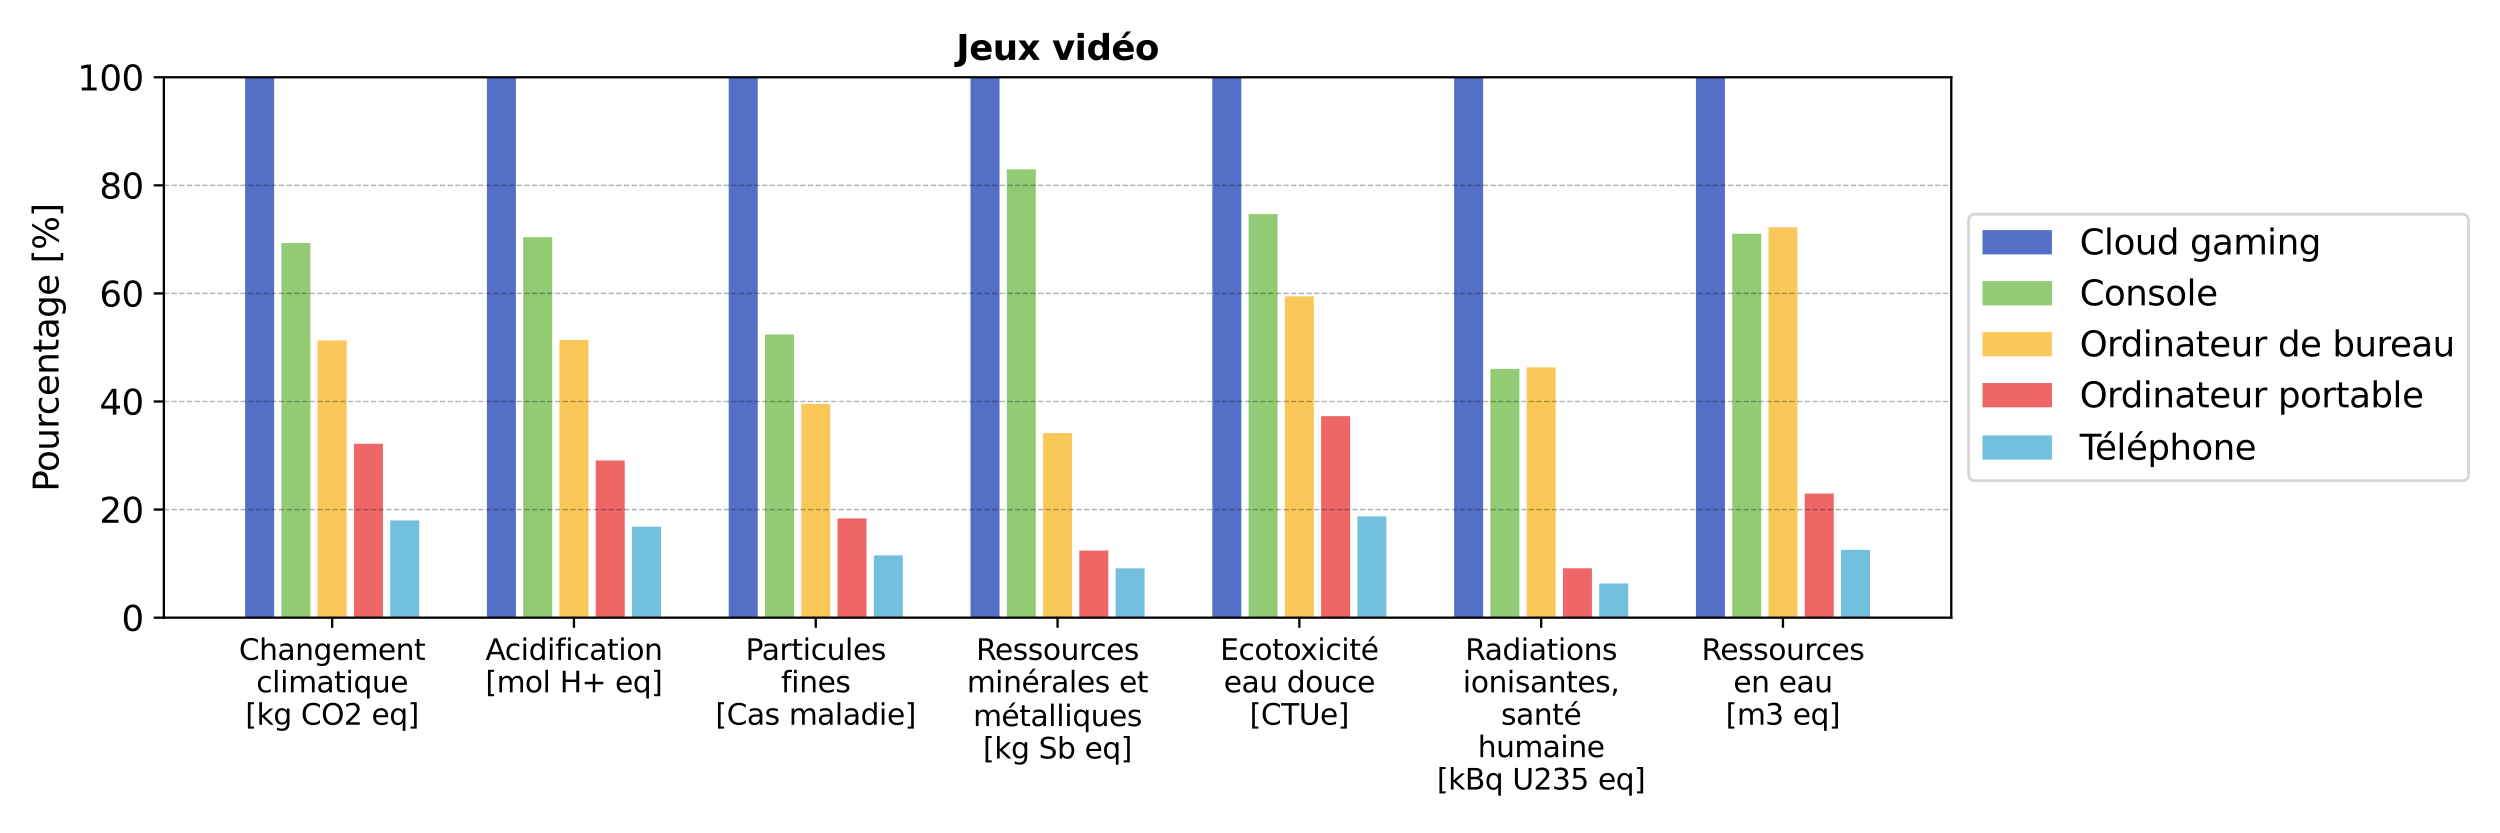 <?xml version="1.0" encoding="UTF-8" standalone="no"?> <svg xmlns:xlink="http://www.w3.org/1999/xlink" xmlns="http://www.w3.org/2000/svg" width="864pt" height="288pt" viewBox="0 0 864 288" version="1.1"><defs><style type="text/css">*{stroke-linejoin: round; stroke-linecap: butt}</style></defs><g id="figure_1"><g id="patch_1"><path d="M 0 288 L 864 288 L 864 0 L 0 0 z " style="fill: #ffffff"></path></g><g id="axes_1"><g id="patch_2"><path d="M 56.63 213.464 L 674.355 213.464 L 674.355 26.7 L 56.63 26.7 z " style="fill: #ffffff"></path></g><g id="patch_3"><path d="M 84.708 213.464 L 94.736 213.464 L 94.736 26.7 L 84.708 26.7 z " clip-path="url(#p3f37325a25)" style="fill: #5470c6"></path></g><g id="patch_4"><path d="M 168.275 213.464 L 178.303 213.464 L 178.303 26.7 L 168.275 26.7 z " clip-path="url(#p3f37325a25)" style="fill: #5470c6"></path></g><g id="patch_5"><path d="M 251.842 213.464 L 261.87 213.464 L 261.87 26.7 L 251.842 26.7 z " clip-path="url(#p3f37325a25)" style="fill: #5470c6"></path></g><g id="patch_6"><path d="M 335.408 213.464 L 345.436 213.464 L 345.436 26.7 L 335.408 26.7 z " clip-path="url(#p3f37325a25)" style="fill: #5470c6"></path></g><g id="patch_7"><path d="M 418.975 213.464 L 429.003 213.464 L 429.003 26.7 L 418.975 26.7 z " clip-path="url(#p3f37325a25)" style="fill: #5470c6"></path></g><g id="patch_8"><path d="M 502.542 213.464 L 512.57 213.464 L 512.57 26.7 L 502.542 26.7 z " clip-path="url(#p3f37325a25)" style="fill: #5470c6"></path></g><g id="patch_9"><path d="M 586.109 213.464 L 596.137 213.464 L 596.137 26.7 L 586.109 26.7 z " clip-path="url(#p3f37325a25)" style="fill: #5470c6"></path></g><g id="patch_10"><path d="M 97.243 213.464 L 107.271 213.464 L 107.271 83.994 L 97.243 83.994 z " clip-path="url(#p3f37325a25)" style="fill: #91cc75"></path></g><g id="patch_11"><path d="M 180.81 213.464 L 190.838 213.464 L 190.838 81.963 L 180.81 81.963 z " clip-path="url(#p3f37325a25)" style="fill: #91cc75"></path></g><g id="patch_12"><path d="M 264.377 213.464 L 274.405 213.464 L 274.405 115.589 L 264.377 115.589 z " clip-path="url(#p3f37325a25)" style="fill: #91cc75"></path></g><g id="patch_13"><path d="M 347.943 213.464 L 357.971 213.464 L 357.971 58.513 L 347.943 58.513 z " clip-path="url(#p3f37325a25)" style="fill: #91cc75"></path></g><g id="patch_14"><path d="M 431.51 213.464 L 441.538 213.464 L 441.538 73.983 L 431.51 73.983 z " clip-path="url(#p3f37325a25)" style="fill: #91cc75"></path></g><g id="patch_15"><path d="M 515.077 213.464 L 525.105 213.464 L 525.105 127.485 L 515.077 127.485 z " clip-path="url(#p3f37325a25)" style="fill: #91cc75"></path></g><g id="patch_16"><path d="M 598.644 213.464 L 608.672 213.464 L 608.672 80.783 L 598.644 80.783 z " clip-path="url(#p3f37325a25)" style="fill: #91cc75"></path></g><g id="patch_17"><path d="M 109.778 213.464 L 119.806 213.464 L 119.806 117.645 L 109.778 117.645 z " clip-path="url(#p3f37325a25)" style="fill: #fac858"></path></g><g id="patch_18"><path d="M 193.345 213.464 L 203.373 213.464 L 203.373 117.497 L 193.345 117.497 z " clip-path="url(#p3f37325a25)" style="fill: #fac858"></path></g><g id="patch_19"><path d="M 276.912 213.464 L 286.94 213.464 L 286.94 139.594 L 276.912 139.594 z " clip-path="url(#p3f37325a25)" style="fill: #fac858"></path></g><g id="patch_20"><path d="M 360.478 213.464 L 370.507 213.464 L 370.507 149.695 L 360.478 149.695 z " clip-path="url(#p3f37325a25)" style="fill: #fac858"></path></g><g id="patch_21"><path d="M 444.045 213.464 L 454.073 213.464 L 454.073 102.403 L 444.045 102.403 z " clip-path="url(#p3f37325a25)" style="fill: #fac858"></path></g><g id="patch_22"><path d="M 527.612 213.464 L 537.64 213.464 L 537.64 126.941 L 527.612 126.941 z " clip-path="url(#p3f37325a25)" style="fill: #fac858"></path></g><g id="patch_23"><path d="M 611.179 213.464 L 621.207 213.464 L 621.207 78.553 L 611.179 78.553 z " clip-path="url(#p3f37325a25)" style="fill: #fac858"></path></g><g id="patch_24"><path d="M 122.313 213.464 L 132.341 213.464 L 132.341 153.376 L 122.313 153.376 z " clip-path="url(#p3f37325a25)" style="fill: #ee6666"></path></g><g id="patch_25"><path d="M 205.88 213.464 L 215.908 213.464 L 215.908 159.138 L 205.88 159.138 z " clip-path="url(#p3f37325a25)" style="fill: #ee6666"></path></g><g id="patch_26"><path d="M 289.447 213.464 L 299.475 213.464 L 299.475 179.162 L 289.447 179.162 z " clip-path="url(#p3f37325a25)" style="fill: #ee6666"></path></g><g id="patch_27"><path d="M 373.014 213.464 L 383.042 213.464 L 383.042 190.268 L 373.014 190.268 z " clip-path="url(#p3f37325a25)" style="fill: #ee6666"></path></g><g id="patch_28"><path d="M 456.58 213.464 L 466.608 213.464 L 466.608 143.819 L 456.58 143.819 z " clip-path="url(#p3f37325a25)" style="fill: #ee6666"></path></g><g id="patch_29"><path d="M 540.147 213.464 L 550.175 213.464 L 550.175 196.384 L 540.147 196.384 z " clip-path="url(#p3f37325a25)" style="fill: #ee6666"></path></g><g id="patch_30"><path d="M 623.714 213.464 L 633.742 213.464 L 633.742 170.557 L 623.714 170.557 z " clip-path="url(#p3f37325a25)" style="fill: #ee6666"></path></g><g id="patch_31"><path d="M 134.848 213.464 L 144.876 213.464 L 144.876 179.861 L 134.848 179.861 z " clip-path="url(#p3f37325a25)" style="fill: #73c0de"></path></g><g id="patch_32"><path d="M 218.415 213.464 L 228.443 213.464 L 228.443 182.013 L 218.415 182.013 z " clip-path="url(#p3f37325a25)" style="fill: #73c0de"></path></g><g id="patch_33"><path d="M 301.982 213.464 L 312.01 213.464 L 312.01 191.95 L 301.982 191.95 z " clip-path="url(#p3f37325a25)" style="fill: #73c0de"></path></g><g id="patch_34"><path d="M 385.549 213.464 L 395.577 213.464 L 395.577 196.42 L 385.549 196.42 z " clip-path="url(#p3f37325a25)" style="fill: #73c0de"></path></g><g id="patch_35"><path d="M 469.115 213.464 L 479.143 213.464 L 479.143 178.449 L 469.115 178.449 z " clip-path="url(#p3f37325a25)" style="fill: #73c0de"></path></g><g id="patch_36"><path d="M 552.682 213.464 L 562.71 213.464 L 562.71 201.647 L 552.682 201.647 z " clip-path="url(#p3f37325a25)" style="fill: #73c0de"></path></g><g id="patch_37"><path d="M 636.249 213.464 L 646.277 213.464 L 646.277 190.032 L 636.249 190.032 z " clip-path="url(#p3f37325a25)" style="fill: #73c0de"></path></g><g id="matplotlib.axis_1"><g id="xtick_1"><g id="line2d_1"><defs><path id="m90b8896fee" d="M 0 0 L 0 3.5 " style="stroke: #000000; stroke-width: 0.8"></path></defs><g><use xlink:href="#m90b8896fee" x="114.792" y="213.464" style="stroke: #000000; stroke-width: 0.8"></use></g></g><g id="text_1"><g transform="translate(82.573 228.062) scale(0.1 -0.1)"><defs><path id="DejaVuSans-43" d="M 4122 4306 L 4122 3641 Q 3803 3938 3442 4084 Q 3081 4231 2675 4231 Q 1875 4231 1450 3742 Q 1025 3253 1025 2328 Q 1025 1406 1450 917 Q 1875 428 2675 428 Q 3081 428 3442 575 Q 3803 722 4122 1019 L 4122 359 Q 3791 134 3420 21 Q 3050 -91 2638 -91 Q 1578 -91 968 557 Q 359 1206 359 2328 Q 359 3453 968 4101 Q 1578 4750 2638 4750 Q 3056 4750 3426 4639 Q 3797 4528 4122 4306 z " transform="scale(0.016)"></path><path id="DejaVuSans-68" d="M 3513 2113 L 3513 0 L 2938 0 L 2938 2094 Q 2938 2591 2744 2837 Q 2550 3084 2163 3084 Q 1697 3084 1428 2787 Q 1159 2491 1159 1978 L 1159 0 L 581 0 L 581 4863 L 1159 4863 L 1159 2956 Q 1366 3272 1645 3428 Q 1925 3584 2291 3584 Q 2894 3584 3203 3211 Q 3513 2838 3513 2113 z " transform="scale(0.016)"></path><path id="DejaVuSans-61" d="M 2194 1759 Q 1497 1759 1228 1600 Q 959 1441 959 1056 Q 959 750 1161 570 Q 1363 391 1709 391 Q 2188 391 2477 730 Q 2766 1069 2766 1631 L 2766 1759 L 2194 1759 z M 3341 1997 L 3341 0 L 2766 0 L 2766 531 Q 2569 213 2275 61 Q 1981 -91 1556 -91 Q 1019 -91 701 211 Q 384 513 384 1019 Q 384 1609 779 1909 Q 1175 2209 1959 2209 L 2766 2209 L 2766 2266 Q 2766 2663 2505 2880 Q 2244 3097 1772 3097 Q 1472 3097 1187 3025 Q 903 2953 641 2809 L 641 3341 Q 956 3463 1253 3523 Q 1550 3584 1831 3584 Q 2591 3584 2966 3190 Q 3341 2797 3341 1997 z " transform="scale(0.016)"></path><path id="DejaVuSans-6e" d="M 3513 2113 L 3513 0 L 2938 0 L 2938 2094 Q 2938 2591 2744 2837 Q 2550 3084 2163 3084 Q 1697 3084 1428 2787 Q 1159 2491 1159 1978 L 1159 0 L 581 0 L 581 3500 L 1159 3500 L 1159 2956 Q 1366 3272 1645 3428 Q 1925 3584 2291 3584 Q 2894 3584 3203 3211 Q 3513 2838 3513 2113 z " transform="scale(0.016)"></path><path id="DejaVuSans-67" d="M 2906 1791 Q 2906 2416 2648 2759 Q 2391 3103 1925 3103 Q 1463 3103 1205 2759 Q 947 2416 947 1791 Q 947 1169 1205 825 Q 1463 481 1925 481 Q 2391 481 2648 825 Q 2906 1169 2906 1791 z M 3481 434 Q 3481 -459 3084 -895 Q 2688 -1331 1869 -1331 Q 1566 -1331 1297 -1286 Q 1028 -1241 775 -1147 L 775 -588 Q 1028 -725 1275 -790 Q 1522 -856 1778 -856 Q 2344 -856 2625 -561 Q 2906 -266 2906 331 L 2906 616 Q 2728 306 2450 153 Q 2172 0 1784 0 Q 1141 0 747 490 Q 353 981 353 1791 Q 353 2603 747 3093 Q 1141 3584 1784 3584 Q 2172 3584 2450 3431 Q 2728 3278 2906 2969 L 2906 3500 L 3481 3500 L 3481 434 z " transform="scale(0.016)"></path><path id="DejaVuSans-65" d="M 3597 1894 L 3597 1613 L 953 1613 Q 991 1019 1311 708 Q 1631 397 2203 397 Q 2534 397 2845 478 Q 3156 559 3463 722 L 3463 178 Q 3153 47 2828 -22 Q 2503 -91 2169 -91 Q 1331 -91 842 396 Q 353 884 353 1716 Q 353 2575 817 3079 Q 1281 3584 2069 3584 Q 2775 3584 3186 3129 Q 3597 2675 3597 1894 z M 3022 2063 Q 3016 2534 2758 2815 Q 2500 3097 2075 3097 Q 1594 3097 1305 2825 Q 1016 2553 972 2059 L 3022 2063 z " transform="scale(0.016)"></path><path id="DejaVuSans-6d" d="M 3328 2828 Q 3544 3216 3844 3400 Q 4144 3584 4550 3584 Q 5097 3584 5394 3201 Q 5691 2819 5691 2113 L 5691 0 L 5113 0 L 5113 2094 Q 5113 2597 4934 2840 Q 4756 3084 4391 3084 Q 3944 3084 3684 2787 Q 3425 2491 3425 1978 L 3425 0 L 2847 0 L 2847 2094 Q 2847 2600 2669 2842 Q 2491 3084 2119 3084 Q 1678 3084 1418 2786 Q 1159 2488 1159 1978 L 1159 0 L 581 0 L 581 3500 L 1159 3500 L 1159 2956 Q 1356 3278 1631 3431 Q 1906 3584 2284 3584 Q 2666 3584 2933 3390 Q 3200 3197 3328 2828 z " transform="scale(0.016)"></path><path id="DejaVuSans-74" d="M 1172 4494 L 1172 3500 L 2356 3500 L 2356 3053 L 1172 3053 L 1172 1153 Q 1172 725 1289 603 Q 1406 481 1766 481 L 2356 481 L 2356 0 L 1766 0 Q 1100 0 847 248 Q 594 497 594 1153 L 594 3053 L 172 3053 L 172 3500 L 594 3500 L 594 4494 L 1172 4494 z " transform="scale(0.016)"></path></defs><use xlink:href="#DejaVuSans-43"></use><use xlink:href="#DejaVuSans-68" transform="translate(69.824 0)"></use><use xlink:href="#DejaVuSans-61" transform="translate(133.203 0)"></use><use xlink:href="#DejaVuSans-6e" transform="translate(194.482 0)"></use><use xlink:href="#DejaVuSans-67" transform="translate(257.861 0)"></use><use xlink:href="#DejaVuSans-65" transform="translate(321.338 0)"></use><use xlink:href="#DejaVuSans-6d" transform="translate(382.861 0)"></use><use xlink:href="#DejaVuSans-65" transform="translate(480.273 0)"></use><use xlink:href="#DejaVuSans-6e" transform="translate(541.797 0)"></use><use xlink:href="#DejaVuSans-74" transform="translate(605.176 0)"></use></g><g transform="translate(88.562 239.26) scale(0.1 -0.1)"><defs><path id="DejaVuSans-63" d="M 3122 3366 L 3122 2828 Q 2878 2963 2633 3030 Q 2388 3097 2138 3097 Q 1578 3097 1268 2742 Q 959 2388 959 1747 Q 959 1106 1268 751 Q 1578 397 2138 397 Q 2388 397 2633 464 Q 2878 531 3122 666 L 3122 134 Q 2881 22 2623 -34 Q 2366 -91 2075 -91 Q 1284 -91 818 406 Q 353 903 353 1747 Q 353 2603 823 3093 Q 1294 3584 2113 3584 Q 2378 3584 2631 3529 Q 2884 3475 3122 3366 z " transform="scale(0.016)"></path><path id="DejaVuSans-6c" d="M 603 4863 L 1178 4863 L 1178 0 L 603 0 L 603 4863 z " transform="scale(0.016)"></path><path id="DejaVuSans-69" d="M 603 3500 L 1178 3500 L 1178 0 L 603 0 L 603 3500 z M 603 4863 L 1178 4863 L 1178 4134 L 603 4134 L 603 4863 z " transform="scale(0.016)"></path><path id="DejaVuSans-71" d="M 947 1747 Q 947 1113 1208 752 Q 1469 391 1925 391 Q 2381 391 2643 752 Q 2906 1113 2906 1747 Q 2906 2381 2643 2742 Q 2381 3103 1925 3103 Q 1469 3103 1208 2742 Q 947 2381 947 1747 z M 2906 525 Q 2725 213 2448 61 Q 2172 -91 1784 -91 Q 1150 -91 751 415 Q 353 922 353 1747 Q 353 2572 751 3078 Q 1150 3584 1784 3584 Q 2172 3584 2448 3432 Q 2725 3281 2906 2969 L 2906 3500 L 3481 3500 L 3481 -1331 L 2906 -1331 L 2906 525 z " transform="scale(0.016)"></path><path id="DejaVuSans-75" d="M 544 1381 L 544 3500 L 1119 3500 L 1119 1403 Q 1119 906 1312 657 Q 1506 409 1894 409 Q 2359 409 2629 706 Q 2900 1003 2900 1516 L 2900 3500 L 3475 3500 L 3475 0 L 2900 0 L 2900 538 Q 2691 219 2414 64 Q 2138 -91 1772 -91 Q 1169 -91 856 284 Q 544 659 544 1381 z M 1991 3584 L 1991 3584 z " transform="scale(0.016)"></path></defs><use xlink:href="#DejaVuSans-63"></use><use xlink:href="#DejaVuSans-6c" transform="translate(54.98 0)"></use><use xlink:href="#DejaVuSans-69" transform="translate(82.764 0)"></use><use xlink:href="#DejaVuSans-6d" transform="translate(110.547 0)"></use><use xlink:href="#DejaVuSans-61" transform="translate(207.959 0)"></use><use xlink:href="#DejaVuSans-74" transform="translate(269.238 0)"></use><use xlink:href="#DejaVuSans-69" transform="translate(308.447 0)"></use><use xlink:href="#DejaVuSans-71" transform="translate(336.23 0)"></use><use xlink:href="#DejaVuSans-75" transform="translate(399.707 0)"></use><use xlink:href="#DejaVuSans-65" transform="translate(463.086 0)"></use></g><g transform="translate(84.784 250.458) scale(0.1 -0.1)"><defs><path id="DejaVuSans-5b" d="M 550 4863 L 1875 4863 L 1875 4416 L 1125 4416 L 1125 -397 L 1875 -397 L 1875 -844 L 550 -844 L 550 4863 z " transform="scale(0.016)"></path><path id="DejaVuSans-6b" d="M 581 4863 L 1159 4863 L 1159 1991 L 2875 3500 L 3609 3500 L 1753 1863 L 3688 0 L 2938 0 L 1159 1709 L 1159 0 L 581 0 L 581 4863 z " transform="scale(0.016)"></path><path id="DejaVuSans-20" transform="scale(0.016)"></path><path id="DejaVuSans-4f" d="M 2522 4238 Q 1834 4238 1429 3725 Q 1025 3213 1025 2328 Q 1025 1447 1429 934 Q 1834 422 2522 422 Q 3209 422 3611 934 Q 4013 1447 4013 2328 Q 4013 3213 3611 3725 Q 3209 4238 2522 4238 z M 2522 4750 Q 3503 4750 4090 4092 Q 4678 3434 4678 2328 Q 4678 1225 4090 567 Q 3503 -91 2522 -91 Q 1538 -91 948 565 Q 359 1222 359 2328 Q 359 3434 948 4092 Q 1538 4750 2522 4750 z " transform="scale(0.016)"></path><path id="DejaVuSans-32" d="M 1228 531 L 3431 531 L 3431 0 L 469 0 L 469 531 Q 828 903 1448 1529 Q 2069 2156 2228 2338 Q 2531 2678 2651 2914 Q 2772 3150 2772 3378 Q 2772 3750 2511 3984 Q 2250 4219 1831 4219 Q 1534 4219 1204 4116 Q 875 4013 500 3803 L 500 4441 Q 881 4594 1212 4672 Q 1544 4750 1819 4750 Q 2544 4750 2975 4387 Q 3406 4025 3406 3419 Q 3406 3131 3298 2873 Q 3191 2616 2906 2266 Q 2828 2175 2409 1742 Q 1991 1309 1228 531 z " transform="scale(0.016)"></path><path id="DejaVuSans-5d" d="M 1947 4863 L 1947 -844 L 622 -844 L 622 -397 L 1369 -397 L 1369 4416 L 622 4416 L 622 4863 L 1947 4863 z " transform="scale(0.016)"></path></defs><use xlink:href="#DejaVuSans-5b"></use><use xlink:href="#DejaVuSans-6b" transform="translate(39.014 0)"></use><use xlink:href="#DejaVuSans-67" transform="translate(96.924 0)"></use><use xlink:href="#DejaVuSans-20" transform="translate(160.4 0)"></use><use xlink:href="#DejaVuSans-43" transform="translate(192.188 0)"></use><use xlink:href="#DejaVuSans-4f" transform="translate(262.012 0)"></use><use xlink:href="#DejaVuSans-32" transform="translate(340.723 0)"></use><use xlink:href="#DejaVuSans-20" transform="translate(404.346 0)"></use><use xlink:href="#DejaVuSans-65" transform="translate(436.133 0)"></use><use xlink:href="#DejaVuSans-71" transform="translate(497.656 0)"></use><use xlink:href="#DejaVuSans-5d" transform="translate(561.133 0)"></use></g></g></g><g id="xtick_2"><g id="line2d_2"><g><use xlink:href="#m90b8896fee" x="198.359" y="213.464" style="stroke: #000000; stroke-width: 0.8"></use></g></g><g id="text_2"><g transform="translate(167.785 228.062) scale(0.1 -0.1)"><defs><path id="DejaVuSans-41" d="M 2188 4044 L 1331 1722 L 3047 1722 L 2188 4044 z M 1831 4666 L 2547 4666 L 4325 0 L 3669 0 L 3244 1197 L 1141 1197 L 716 0 L 50 0 L 1831 4666 z " transform="scale(0.016)"></path><path id="DejaVuSans-64" d="M 2906 2969 L 2906 4863 L 3481 4863 L 3481 0 L 2906 0 L 2906 525 Q 2725 213 2448 61 Q 2172 -91 1784 -91 Q 1150 -91 751 415 Q 353 922 353 1747 Q 353 2572 751 3078 Q 1150 3584 1784 3584 Q 2172 3584 2448 3432 Q 2725 3281 2906 2969 z M 947 1747 Q 947 1113 1208 752 Q 1469 391 1925 391 Q 2381 391 2643 752 Q 2906 1113 2906 1747 Q 2906 2381 2643 2742 Q 2381 3103 1925 3103 Q 1469 3103 1208 2742 Q 947 2381 947 1747 z " transform="scale(0.016)"></path><path id="DejaVuSans-66" d="M 2375 4863 L 2375 4384 L 1825 4384 Q 1516 4384 1395 4259 Q 1275 4134 1275 3809 L 1275 3500 L 2222 3500 L 2222 3053 L 1275 3053 L 1275 0 L 697 0 L 697 3053 L 147 3053 L 147 3500 L 697 3500 L 697 3744 Q 697 4328 969 4595 Q 1241 4863 1831 4863 L 2375 4863 z " transform="scale(0.016)"></path><path id="DejaVuSans-6f" d="M 1959 3097 Q 1497 3097 1228 2736 Q 959 2375 959 1747 Q 959 1119 1226 758 Q 1494 397 1959 397 Q 2419 397 2687 759 Q 2956 1122 2956 1747 Q 2956 2369 2687 2733 Q 2419 3097 1959 3097 z M 1959 3584 Q 2709 3584 3137 3096 Q 3566 2609 3566 1747 Q 3566 888 3137 398 Q 2709 -91 1959 -91 Q 1206 -91 779 398 Q 353 888 353 1747 Q 353 2609 779 3096 Q 1206 3584 1959 3584 z " transform="scale(0.016)"></path></defs><use xlink:href="#DejaVuSans-41"></use><use xlink:href="#DejaVuSans-63" transform="translate(66.658 0)"></use><use xlink:href="#DejaVuSans-69" transform="translate(121.639 0)"></use><use xlink:href="#DejaVuSans-64" transform="translate(149.422 0)"></use><use xlink:href="#DejaVuSans-69" transform="translate(212.898 0)"></use><use xlink:href="#DejaVuSans-66" transform="translate(240.682 0)"></use><use xlink:href="#DejaVuSans-69" transform="translate(275.887 0)"></use><use xlink:href="#DejaVuSans-63" transform="translate(303.67 0)"></use><use xlink:href="#DejaVuSans-61" transform="translate(358.65 0)"></use><use xlink:href="#DejaVuSans-74" transform="translate(419.93 0)"></use><use xlink:href="#DejaVuSans-69" transform="translate(459.139 0)"></use><use xlink:href="#DejaVuSans-6f" transform="translate(486.922 0)"></use><use xlink:href="#DejaVuSans-6e" transform="translate(548.104 0)"></use></g><g transform="translate(167.76 239.26) scale(0.1 -0.1)"><defs><path id="DejaVuSans-48" d="M 628 4666 L 1259 4666 L 1259 2753 L 3553 2753 L 3553 4666 L 4184 4666 L 4184 0 L 3553 0 L 3553 2222 L 1259 2222 L 1259 0 L 628 0 L 628 4666 z " transform="scale(0.016)"></path><path id="DejaVuSans-2b" d="M 2944 4013 L 2944 2272 L 4684 2272 L 4684 1741 L 2944 1741 L 2944 0 L 2419 0 L 2419 1741 L 678 1741 L 678 2272 L 2419 2272 L 2419 4013 L 2944 4013 z " transform="scale(0.016)"></path></defs><use xlink:href="#DejaVuSans-5b"></use><use xlink:href="#DejaVuSans-6d" transform="translate(39.014 0)"></use><use xlink:href="#DejaVuSans-6f" transform="translate(136.426 0)"></use><use xlink:href="#DejaVuSans-6c" transform="translate(197.607 0)"></use><use xlink:href="#DejaVuSans-20" transform="translate(225.391 0)"></use><use xlink:href="#DejaVuSans-48" transform="translate(257.178 0)"></use><use xlink:href="#DejaVuSans-2b" transform="translate(332.373 0)"></use><use xlink:href="#DejaVuSans-20" transform="translate(416.162 0)"></use><use xlink:href="#DejaVuSans-65" transform="translate(447.949 0)"></use><use xlink:href="#DejaVuSans-71" transform="translate(509.473 0)"></use><use xlink:href="#DejaVuSans-5d" transform="translate(572.949 0)"></use></g></g></g><g id="xtick_3"><g id="line2d_3"><g><use xlink:href="#m90b8896fee" x="281.926" y="213.464" style="stroke: #000000; stroke-width: 0.8"></use></g></g><g id="text_3"><g transform="translate(257.679 228.062) scale(0.1 -0.1)"><defs><path id="DejaVuSans-50" d="M 1259 4147 L 1259 2394 L 2053 2394 Q 2494 2394 2734 2622 Q 2975 2850 2975 3272 Q 2975 3691 2734 3919 Q 2494 4147 2053 4147 L 1259 4147 z M 628 4666 L 2053 4666 Q 2838 4666 3239 4311 Q 3641 3956 3641 3272 Q 3641 2581 3239 2228 Q 2838 1875 2053 1875 L 1259 1875 L 1259 0 L 628 0 L 628 4666 z " transform="scale(0.016)"></path><path id="DejaVuSans-72" d="M 2631 2963 Q 2534 3019 2420 3045 Q 2306 3072 2169 3072 Q 1681 3072 1420 2755 Q 1159 2438 1159 1844 L 1159 0 L 581 0 L 581 3500 L 1159 3500 L 1159 2956 Q 1341 3275 1631 3429 Q 1922 3584 2338 3584 Q 2397 3584 2469 3576 Q 2541 3569 2628 3553 L 2631 2963 z " transform="scale(0.016)"></path><path id="DejaVuSans-73" d="M 2834 3397 L 2834 2853 Q 2591 2978 2328 3040 Q 2066 3103 1784 3103 Q 1356 3103 1142 2972 Q 928 2841 928 2578 Q 928 2378 1081 2264 Q 1234 2150 1697 2047 L 1894 2003 Q 2506 1872 2764 1633 Q 3022 1394 3022 966 Q 3022 478 2636 193 Q 2250 -91 1575 -91 Q 1294 -91 989 -36 Q 684 19 347 128 L 347 722 Q 666 556 975 473 Q 1284 391 1588 391 Q 1994 391 2212 530 Q 2431 669 2431 922 Q 2431 1156 2273 1281 Q 2116 1406 1581 1522 L 1381 1569 Q 847 1681 609 1914 Q 372 2147 372 2553 Q 372 3047 722 3315 Q 1072 3584 1716 3584 Q 2034 3584 2315 3537 Q 2597 3491 2834 3397 z " transform="scale(0.016)"></path></defs><use xlink:href="#DejaVuSans-50"></use><use xlink:href="#DejaVuSans-61" transform="translate(55.803 0)"></use><use xlink:href="#DejaVuSans-72" transform="translate(117.082 0)"></use><use xlink:href="#DejaVuSans-74" transform="translate(158.195 0)"></use><use xlink:href="#DejaVuSans-69" transform="translate(197.404 0)"></use><use xlink:href="#DejaVuSans-63" transform="translate(225.188 0)"></use><use xlink:href="#DejaVuSans-75" transform="translate(280.168 0)"></use><use xlink:href="#DejaVuSans-6c" transform="translate(343.547 0)"></use><use xlink:href="#DejaVuSans-65" transform="translate(371.33 0)"></use><use xlink:href="#DejaVuSans-73" transform="translate(432.854 0)"></use></g><g transform="translate(269.927 239.26) scale(0.1 -0.1)"><use xlink:href="#DejaVuSans-66"></use><use xlink:href="#DejaVuSans-69" transform="translate(35.205 0)"></use><use xlink:href="#DejaVuSans-6e" transform="translate(62.988 0)"></use><use xlink:href="#DejaVuSans-65" transform="translate(126.367 0)"></use><use xlink:href="#DejaVuSans-73" transform="translate(187.891 0)"></use></g><g transform="translate(247.248 250.458) scale(0.1 -0.1)"><use xlink:href="#DejaVuSans-5b"></use><use xlink:href="#DejaVuSans-43" transform="translate(39.014 0)"></use><use xlink:href="#DejaVuSans-61" transform="translate(108.838 0)"></use><use xlink:href="#DejaVuSans-73" transform="translate(170.117 0)"></use><use xlink:href="#DejaVuSans-20" transform="translate(222.217 0)"></use><use xlink:href="#DejaVuSans-6d" transform="translate(254.004 0)"></use><use xlink:href="#DejaVuSans-61" transform="translate(351.416 0)"></use><use xlink:href="#DejaVuSans-6c" transform="translate(412.695 0)"></use><use xlink:href="#DejaVuSans-61" transform="translate(440.479 0)"></use><use xlink:href="#DejaVuSans-64" transform="translate(501.758 0)"></use><use xlink:href="#DejaVuSans-69" transform="translate(565.234 0)"></use><use xlink:href="#DejaVuSans-65" transform="translate(593.018 0)"></use><use xlink:href="#DejaVuSans-5d" transform="translate(654.541 0)"></use></g></g></g><g id="xtick_4"><g id="line2d_4"><g><use xlink:href="#m90b8896fee" x="365.493" y="213.464" style="stroke: #000000; stroke-width: 0.8"></use></g></g><g id="text_4"><g transform="translate(337.356 228.062) scale(0.1 -0.1)"><defs><path id="DejaVuSans-52" d="M 2841 2188 Q 3044 2119 3236 1894 Q 3428 1669 3622 1275 L 4263 0 L 3584 0 L 2988 1197 Q 2756 1666 2539 1819 Q 2322 1972 1947 1972 L 1259 1972 L 1259 0 L 628 0 L 628 4666 L 2053 4666 Q 2853 4666 3247 4331 Q 3641 3997 3641 3322 Q 3641 2881 3436 2590 Q 3231 2300 2841 2188 z M 1259 4147 L 1259 2491 L 2053 2491 Q 2509 2491 2742 2702 Q 2975 2913 2975 3322 Q 2975 3731 2742 3939 Q 2509 4147 2053 4147 L 1259 4147 z " transform="scale(0.016)"></path></defs><use xlink:href="#DejaVuSans-52"></use><use xlink:href="#DejaVuSans-65" transform="translate(64.982 0)"></use><use xlink:href="#DejaVuSans-73" transform="translate(126.506 0)"></use><use xlink:href="#DejaVuSans-73" transform="translate(178.605 0)"></use><use xlink:href="#DejaVuSans-6f" transform="translate(230.705 0)"></use><use xlink:href="#DejaVuSans-75" transform="translate(291.887 0)"></use><use xlink:href="#DejaVuSans-72" transform="translate(355.266 0)"></use><use xlink:href="#DejaVuSans-63" transform="translate(394.129 0)"></use><use xlink:href="#DejaVuSans-65" transform="translate(449.109 0)"></use><use xlink:href="#DejaVuSans-73" transform="translate(510.633 0)"></use></g><g transform="translate(334.172 239.26) scale(0.1 -0.1)"><defs><path id="DejaVuSans-e9" d="M 3597 1894 L 3597 1613 L 953 1613 Q 991 1019 1311 708 Q 1631 397 2203 397 Q 2534 397 2845 478 Q 3156 559 3463 722 L 3463 178 Q 3153 47 2828 -22 Q 2503 -91 2169 -91 Q 1331 -91 842 396 Q 353 884 353 1716 Q 353 2575 817 3079 Q 1281 3584 2069 3584 Q 2775 3584 3186 3129 Q 3597 2675 3597 1894 z M 3022 2063 Q 3016 2534 2758 2815 Q 2500 3097 2075 3097 Q 1594 3097 1305 2825 Q 1016 2553 972 2059 L 3022 2063 z M 2466 5119 L 3088 5119 L 2070 3944 L 1591 3944 L 2466 5119 z " transform="scale(0.016)"></path></defs><use xlink:href="#DejaVuSans-6d"></use><use xlink:href="#DejaVuSans-69" transform="translate(97.412 0)"></use><use xlink:href="#DejaVuSans-6e" transform="translate(125.195 0)"></use><use xlink:href="#DejaVuSans-e9" transform="translate(188.574 0)"></use><use xlink:href="#DejaVuSans-72" transform="translate(250.098 0)"></use><use xlink:href="#DejaVuSans-61" transform="translate(291.211 0)"></use><use xlink:href="#DejaVuSans-6c" transform="translate(352.49 0)"></use><use xlink:href="#DejaVuSans-65" transform="translate(380.273 0)"></use><use xlink:href="#DejaVuSans-73" transform="translate(441.797 0)"></use><use xlink:href="#DejaVuSans-20" transform="translate(493.896 0)"></use><use xlink:href="#DejaVuSans-65" transform="translate(525.684 0)"></use><use xlink:href="#DejaVuSans-74" transform="translate(587.207 0)"></use></g><g transform="translate(336.33 250.938) scale(0.1 -0.1)"><use xlink:href="#DejaVuSans-6d"></use><use xlink:href="#DejaVuSans-e9" transform="translate(97.412 0)"></use><use xlink:href="#DejaVuSans-74" transform="translate(158.936 0)"></use><use xlink:href="#DejaVuSans-61" transform="translate(198.145 0)"></use><use xlink:href="#DejaVuSans-6c" transform="translate(259.424 0)"></use><use xlink:href="#DejaVuSans-6c" transform="translate(287.207 0)"></use><use xlink:href="#DejaVuSans-69" transform="translate(314.99 0)"></use><use xlink:href="#DejaVuSans-71" transform="translate(342.773 0)"></use><use xlink:href="#DejaVuSans-75" transform="translate(406.25 0)"></use><use xlink:href="#DejaVuSans-65" transform="translate(469.629 0)"></use><use xlink:href="#DejaVuSans-73" transform="translate(531.152 0)"></use></g><g transform="translate(339.744 262.136) scale(0.1 -0.1)"><defs><path id="DejaVuSans-53" d="M 3425 4513 L 3425 3897 Q 3066 4069 2747 4153 Q 2428 4238 2131 4238 Q 1616 4238 1336 4038 Q 1056 3838 1056 3469 Q 1056 3159 1242 3001 Q 1428 2844 1947 2747 L 2328 2669 Q 3034 2534 3370 2195 Q 3706 1856 3706 1288 Q 3706 609 3251 259 Q 2797 -91 1919 -91 Q 1588 -91 1214 -16 Q 841 59 441 206 L 441 856 Q 825 641 1194 531 Q 1563 422 1919 422 Q 2459 422 2753 634 Q 3047 847 3047 1241 Q 3047 1584 2836 1778 Q 2625 1972 2144 2069 L 1759 2144 Q 1053 2284 737 2584 Q 422 2884 422 3419 Q 422 4038 858 4394 Q 1294 4750 2059 4750 Q 2388 4750 2728 4690 Q 3069 4631 3425 4513 z " transform="scale(0.016)"></path><path id="DejaVuSans-62" d="M 3116 1747 Q 3116 2381 2855 2742 Q 2594 3103 2138 3103 Q 1681 3103 1420 2742 Q 1159 2381 1159 1747 Q 1159 1113 1420 752 Q 1681 391 2138 391 Q 2594 391 2855 752 Q 3116 1113 3116 1747 z M 1159 2969 Q 1341 3281 1617 3432 Q 1894 3584 2278 3584 Q 2916 3584 3314 3078 Q 3713 2572 3713 1747 Q 3713 922 3314 415 Q 2916 -91 2278 -91 Q 1894 -91 1617 61 Q 1341 213 1159 525 L 1159 0 L 581 0 L 581 4863 L 1159 4863 L 1159 2969 z " transform="scale(0.016)"></path></defs><use xlink:href="#DejaVuSans-5b"></use><use xlink:href="#DejaVuSans-6b" transform="translate(39.014 0)"></use><use xlink:href="#DejaVuSans-67" transform="translate(96.924 0)"></use><use xlink:href="#DejaVuSans-20" transform="translate(160.4 0)"></use><use xlink:href="#DejaVuSans-53" transform="translate(192.188 0)"></use><use xlink:href="#DejaVuSans-62" transform="translate(255.664 0)"></use><use xlink:href="#DejaVuSans-20" transform="translate(319.141 0)"></use><use xlink:href="#DejaVuSans-65" transform="translate(350.928 0)"></use><use xlink:href="#DejaVuSans-71" transform="translate(412.451 0)"></use><use xlink:href="#DejaVuSans-5d" transform="translate(475.928 0)"></use></g></g></g><g id="xtick_5"><g id="line2d_5"><g><use xlink:href="#m90b8896fee" x="449.059" y="213.464" style="stroke: #000000; stroke-width: 0.8"></use></g></g><g id="text_5"><g transform="translate(421.705 228.062) scale(0.1 -0.1)"><defs><path id="DejaVuSans-45" d="M 628 4666 L 3578 4666 L 3578 4134 L 1259 4134 L 1259 2753 L 3481 2753 L 3481 2222 L 1259 2222 L 1259 531 L 3634 531 L 3634 0 L 628 0 L 628 4666 z " transform="scale(0.016)"></path><path id="DejaVuSans-78" d="M 3513 3500 L 2247 1797 L 3578 0 L 2900 0 L 1881 1375 L 863 0 L 184 0 L 1544 1831 L 300 3500 L 978 3500 L 1906 2253 L 2834 3500 L 3513 3500 z " transform="scale(0.016)"></path></defs><use xlink:href="#DejaVuSans-45"></use><use xlink:href="#DejaVuSans-63" transform="translate(63.184 0)"></use><use xlink:href="#DejaVuSans-6f" transform="translate(118.164 0)"></use><use xlink:href="#DejaVuSans-74" transform="translate(179.346 0)"></use><use xlink:href="#DejaVuSans-6f" transform="translate(218.555 0)"></use><use xlink:href="#DejaVuSans-78" transform="translate(276.611 0)"></use><use xlink:href="#DejaVuSans-69" transform="translate(335.791 0)"></use><use xlink:href="#DejaVuSans-63" transform="translate(363.574 0)"></use><use xlink:href="#DejaVuSans-69" transform="translate(418.555 0)"></use><use xlink:href="#DejaVuSans-74" transform="translate(446.338 0)"></use><use xlink:href="#DejaVuSans-e9" transform="translate(485.547 0)"></use></g><g transform="translate(422.933 239.26) scale(0.1 -0.1)"><use xlink:href="#DejaVuSans-65"></use><use xlink:href="#DejaVuSans-61" transform="translate(61.523 0)"></use><use xlink:href="#DejaVuSans-75" transform="translate(122.803 0)"></use><use xlink:href="#DejaVuSans-20" transform="translate(186.182 0)"></use><use xlink:href="#DejaVuSans-64" transform="translate(217.969 0)"></use><use xlink:href="#DejaVuSans-6f" transform="translate(281.445 0)"></use><use xlink:href="#DejaVuSans-75" transform="translate(342.627 0)"></use><use xlink:href="#DejaVuSans-63" transform="translate(406.006 0)"></use><use xlink:href="#DejaVuSans-65" transform="translate(460.986 0)"></use></g><g transform="translate(431.876 250.458) scale(0.1 -0.1)"><defs><path id="DejaVuSans-54" d="M -19 4666 L 3928 4666 L 3928 4134 L 2272 4134 L 2272 0 L 1638 0 L 1638 4134 L -19 4134 L -19 4666 z " transform="scale(0.016)"></path><path id="DejaVuSans-55" d="M 556 4666 L 1191 4666 L 1191 1831 Q 1191 1081 1462 751 Q 1734 422 2344 422 Q 2950 422 3222 751 Q 3494 1081 3494 1831 L 3494 4666 L 4128 4666 L 4128 1753 Q 4128 841 3676 375 Q 3225 -91 2344 -91 Q 1459 -91 1007 375 Q 556 841 556 1753 L 556 4666 z " transform="scale(0.016)"></path></defs><use xlink:href="#DejaVuSans-5b"></use><use xlink:href="#DejaVuSans-43" transform="translate(39.014 0)"></use><use xlink:href="#DejaVuSans-54" transform="translate(108.838 0)"></use><use xlink:href="#DejaVuSans-55" transform="translate(169.922 0)"></use><use xlink:href="#DejaVuSans-65" transform="translate(243.115 0)"></use><use xlink:href="#DejaVuSans-5d" transform="translate(304.639 0)"></use></g></g></g><g id="xtick_6"><g id="line2d_6"><g><use xlink:href="#m90b8896fee" x="532.626" y="213.464" style="stroke: #000000; stroke-width: 0.8"></use></g></g><g id="text_6"><g transform="translate(506.391 228.062) scale(0.1 -0.1)"><use xlink:href="#DejaVuSans-52"></use><use xlink:href="#DejaVuSans-61" transform="translate(67.232 0)"></use><use xlink:href="#DejaVuSans-64" transform="translate(128.512 0)"></use><use xlink:href="#DejaVuSans-69" transform="translate(191.988 0)"></use><use xlink:href="#DejaVuSans-61" transform="translate(219.771 0)"></use><use xlink:href="#DejaVuSans-74" transform="translate(281.051 0)"></use><use xlink:href="#DejaVuSans-69" transform="translate(320.26 0)"></use><use xlink:href="#DejaVuSans-6f" transform="translate(348.043 0)"></use><use xlink:href="#DejaVuSans-6e" transform="translate(409.225 0)"></use><use xlink:href="#DejaVuSans-73" transform="translate(472.604 0)"></use></g><g transform="translate(505.552 239.26) scale(0.1 -0.1)"><defs><path id="DejaVuSans-2c" d="M 750 794 L 1409 794 L 1409 256 L 897 -744 L 494 -744 L 750 256 L 750 794 z " transform="scale(0.016)"></path></defs><use xlink:href="#DejaVuSans-69"></use><use xlink:href="#DejaVuSans-6f" transform="translate(27.783 0)"></use><use xlink:href="#DejaVuSans-6e" transform="translate(88.965 0)"></use><use xlink:href="#DejaVuSans-69" transform="translate(152.344 0)"></use><use xlink:href="#DejaVuSans-73" transform="translate(180.127 0)"></use><use xlink:href="#DejaVuSans-61" transform="translate(232.227 0)"></use><use xlink:href="#DejaVuSans-6e" transform="translate(293.506 0)"></use><use xlink:href="#DejaVuSans-74" transform="translate(356.885 0)"></use><use xlink:href="#DejaVuSans-65" transform="translate(396.094 0)"></use><use xlink:href="#DejaVuSans-73" transform="translate(457.617 0)"></use><use xlink:href="#DejaVuSans-2c" transform="translate(509.717 0)"></use></g><g transform="translate(518.752 250.458) scale(0.1 -0.1)"><use xlink:href="#DejaVuSans-73"></use><use xlink:href="#DejaVuSans-61" transform="translate(52.1 0)"></use><use xlink:href="#DejaVuSans-6e" transform="translate(113.379 0)"></use><use xlink:href="#DejaVuSans-74" transform="translate(176.758 0)"></use><use xlink:href="#DejaVuSans-e9" transform="translate(215.967 0)"></use></g><g transform="translate(510.72 261.656) scale(0.1 -0.1)"><use xlink:href="#DejaVuSans-68"></use><use xlink:href="#DejaVuSans-75" transform="translate(63.379 0)"></use><use xlink:href="#DejaVuSans-6d" transform="translate(126.758 0)"></use><use xlink:href="#DejaVuSans-61" transform="translate(224.17 0)"></use><use xlink:href="#DejaVuSans-69" transform="translate(285.449 0)"></use><use xlink:href="#DejaVuSans-6e" transform="translate(313.232 0)"></use><use xlink:href="#DejaVuSans-65" transform="translate(376.611 0)"></use></g><g transform="translate(496.592 272.854) scale(0.1 -0.1)"><defs><path id="DejaVuSans-42" d="M 1259 2228 L 1259 519 L 2272 519 Q 2781 519 3026 730 Q 3272 941 3272 1375 Q 3272 1813 3026 2020 Q 2781 2228 2272 2228 L 1259 2228 z M 1259 4147 L 1259 2741 L 2194 2741 Q 2656 2741 2882 2914 Q 3109 3088 3109 3444 Q 3109 3797 2882 3972 Q 2656 4147 2194 4147 L 1259 4147 z M 628 4666 L 2241 4666 Q 2963 4666 3353 4366 Q 3744 4066 3744 3513 Q 3744 3084 3544 2831 Q 3344 2578 2956 2516 Q 3422 2416 3680 2098 Q 3938 1781 3938 1306 Q 3938 681 3513 340 Q 3088 0 2303 0 L 628 0 L 628 4666 z " transform="scale(0.016)"></path><path id="DejaVuSans-33" d="M 2597 2516 Q 3050 2419 3304 2112 Q 3559 1806 3559 1356 Q 3559 666 3084 287 Q 2609 -91 1734 -91 Q 1441 -91 1130 -33 Q 819 25 488 141 L 488 750 Q 750 597 1062 519 Q 1375 441 1716 441 Q 2309 441 2620 675 Q 2931 909 2931 1356 Q 2931 1769 2642 2001 Q 2353 2234 1838 2234 L 1294 2234 L 1294 2753 L 1863 2753 Q 2328 2753 2575 2939 Q 2822 3125 2822 3475 Q 2822 3834 2567 4026 Q 2313 4219 1838 4219 Q 1578 4219 1281 4162 Q 984 4106 628 3988 L 628 4550 Q 988 4650 1302 4700 Q 1616 4750 1894 4750 Q 2613 4750 3031 4423 Q 3450 4097 3450 3541 Q 3450 3153 3228 2886 Q 3006 2619 2597 2516 z " transform="scale(0.016)"></path><path id="DejaVuSans-35" d="M 691 4666 L 3169 4666 L 3169 4134 L 1269 4134 L 1269 2991 Q 1406 3038 1543 3061 Q 1681 3084 1819 3084 Q 2600 3084 3056 2656 Q 3513 2228 3513 1497 Q 3513 744 3044 326 Q 2575 -91 1722 -91 Q 1428 -91 1123 -41 Q 819 9 494 109 L 494 744 Q 775 591 1075 516 Q 1375 441 1709 441 Q 2250 441 2565 725 Q 2881 1009 2881 1497 Q 2881 1984 2565 2268 Q 2250 2553 1709 2553 Q 1456 2553 1204 2497 Q 953 2441 691 2322 L 691 4666 z " transform="scale(0.016)"></path></defs><use xlink:href="#DejaVuSans-5b"></use><use xlink:href="#DejaVuSans-6b" transform="translate(39.014 0)"></use><use xlink:href="#DejaVuSans-42" transform="translate(96.924 0)"></use><use xlink:href="#DejaVuSans-71" transform="translate(165.527 0)"></use><use xlink:href="#DejaVuSans-20" transform="translate(229.004 0)"></use><use xlink:href="#DejaVuSans-55" transform="translate(260.791 0)"></use><use xlink:href="#DejaVuSans-32" transform="translate(333.984 0)"></use><use xlink:href="#DejaVuSans-33" transform="translate(397.607 0)"></use><use xlink:href="#DejaVuSans-35" transform="translate(461.23 0)"></use><use xlink:href="#DejaVuSans-20" transform="translate(524.854 0)"></use><use xlink:href="#DejaVuSans-65" transform="translate(556.641 0)"></use><use xlink:href="#DejaVuSans-71" transform="translate(618.164 0)"></use><use xlink:href="#DejaVuSans-5d" transform="translate(681.641 0)"></use></g></g></g><g id="xtick_7"><g id="line2d_7"><g><use xlink:href="#m90b8896fee" x="616.193" y="213.464" style="stroke: #000000; stroke-width: 0.8"></use></g></g><g id="text_7"><g transform="translate(588.056 228.062) scale(0.1 -0.1)"><use xlink:href="#DejaVuSans-52"></use><use xlink:href="#DejaVuSans-65" transform="translate(64.982 0)"></use><use xlink:href="#DejaVuSans-73" transform="translate(126.506 0)"></use><use xlink:href="#DejaVuSans-73" transform="translate(178.605 0)"></use><use xlink:href="#DejaVuSans-6f" transform="translate(230.705 0)"></use><use xlink:href="#DejaVuSans-75" transform="translate(291.887 0)"></use><use xlink:href="#DejaVuSans-72" transform="translate(355.266 0)"></use><use xlink:href="#DejaVuSans-63" transform="translate(394.129 0)"></use><use xlink:href="#DejaVuSans-65" transform="translate(449.109 0)"></use><use xlink:href="#DejaVuSans-73" transform="translate(510.633 0)"></use></g><g transform="translate(599.049 239.26) scale(0.1 -0.1)"><use xlink:href="#DejaVuSans-65"></use><use xlink:href="#DejaVuSans-6e" transform="translate(61.523 0)"></use><use xlink:href="#DejaVuSans-20" transform="translate(124.902 0)"></use><use xlink:href="#DejaVuSans-65" transform="translate(156.689 0)"></use><use xlink:href="#DejaVuSans-61" transform="translate(218.213 0)"></use><use xlink:href="#DejaVuSans-75" transform="translate(279.492 0)"></use></g><g transform="translate(596.4 250.458) scale(0.1 -0.1)"><use xlink:href="#DejaVuSans-5b"></use><use xlink:href="#DejaVuSans-6d" transform="translate(39.014 0)"></use><use xlink:href="#DejaVuSans-33" transform="translate(136.426 0)"></use><use xlink:href="#DejaVuSans-20" transform="translate(200.049 0)"></use><use xlink:href="#DejaVuSans-65" transform="translate(231.836 0)"></use><use xlink:href="#DejaVuSans-71" transform="translate(293.359 0)"></use><use xlink:href="#DejaVuSans-5d" transform="translate(356.836 0)"></use></g></g></g></g><g id="matplotlib.axis_2"><g id="ytick_1"><g id="line2d_8"><path d="M 56.63 213.464 L 674.355 213.464 " clip-path="url(#p3f37325a25)" style="fill: none; stroke-dasharray: 1.85,0.8; stroke-dashoffset: 0; stroke: #000000; stroke-opacity: 0.3; stroke-width: 0.5"></path></g><g id="line2d_9"><defs><path id="m770e5c7152" d="M 0 0 L -3.5 0 " style="stroke: #000000; stroke-width: 0.8"></path></defs><g><use xlink:href="#m770e5c7152" x="56.63" y="213.464" style="stroke: #000000; stroke-width: 0.8"></use></g></g><g id="text_8"><g transform="translate(41.995 218.023) scale(0.12 -0.12)"><defs><path id="DejaVuSans-30" d="M 2034 4250 Q 1547 4250 1301 3770 Q 1056 3291 1056 2328 Q 1056 1369 1301 889 Q 1547 409 2034 409 Q 2525 409 2770 889 Q 3016 1369 3016 2328 Q 3016 3291 2770 3770 Q 2525 4250 2034 4250 z M 2034 4750 Q 2819 4750 3233 4129 Q 3647 3509 3647 2328 Q 3647 1150 3233 529 Q 2819 -91 2034 -91 Q 1250 -91 836 529 Q 422 1150 422 2328 Q 422 3509 836 4129 Q 1250 4750 2034 4750 z " transform="scale(0.016)"></path></defs><use xlink:href="#DejaVuSans-30"></use></g></g></g><g id="ytick_2"><g id="line2d_10"><path d="M 56.63 176.111 L 674.355 176.111 " clip-path="url(#p3f37325a25)" style="fill: none; stroke-dasharray: 1.85,0.8; stroke-dashoffset: 0; stroke: #000000; stroke-opacity: 0.3; stroke-width: 0.5"></path></g><g id="line2d_11"><g><use xlink:href="#m770e5c7152" x="56.63" y="176.111" style="stroke: #000000; stroke-width: 0.8"></use></g></g><g id="text_9"><g transform="translate(34.36 180.67) scale(0.12 -0.12)"><use xlink:href="#DejaVuSans-32"></use><use xlink:href="#DejaVuSans-30" transform="translate(63.623 0)"></use></g></g></g><g id="ytick_3"><g id="line2d_12"><path d="M 56.63 138.758 L 674.355 138.758 " clip-path="url(#p3f37325a25)" style="fill: none; stroke-dasharray: 1.85,0.8; stroke-dashoffset: 0; stroke: #000000; stroke-opacity: 0.3; stroke-width: 0.5"></path></g><g id="line2d_13"><g><use xlink:href="#m770e5c7152" x="56.63" y="138.758" style="stroke: #000000; stroke-width: 0.8"></use></g></g><g id="text_10"><g transform="translate(34.36 143.317) scale(0.12 -0.12)"><defs><path id="DejaVuSans-34" d="M 2419 4116 L 825 1625 L 2419 1625 L 2419 4116 z M 2253 4666 L 3047 4666 L 3047 1625 L 3713 1625 L 3713 1100 L 3047 1100 L 3047 0 L 2419 0 L 2419 1100 L 313 1100 L 313 1709 L 2253 4666 z " transform="scale(0.016)"></path></defs><use xlink:href="#DejaVuSans-34"></use><use xlink:href="#DejaVuSans-30" transform="translate(63.623 0)"></use></g></g></g><g id="ytick_4"><g id="line2d_14"><path d="M 56.63 101.406 L 674.355 101.406 " clip-path="url(#p3f37325a25)" style="fill: none; stroke-dasharray: 1.85,0.8; stroke-dashoffset: 0; stroke: #000000; stroke-opacity: 0.3; stroke-width: 0.5"></path></g><g id="line2d_15"><g><use xlink:href="#m770e5c7152" x="56.63" y="101.406" style="stroke: #000000; stroke-width: 0.8"></use></g></g><g id="text_11"><g transform="translate(34.36 105.965) scale(0.12 -0.12)"><defs><path id="DejaVuSans-36" d="M 2113 2584 Q 1688 2584 1439 2293 Q 1191 2003 1191 1497 Q 1191 994 1439 701 Q 1688 409 2113 409 Q 2538 409 2786 701 Q 3034 994 3034 1497 Q 3034 2003 2786 2293 Q 2538 2584 2113 2584 z M 3366 4563 L 3366 3988 Q 3128 4100 2886 4159 Q 2644 4219 2406 4219 Q 1781 4219 1451 3797 Q 1122 3375 1075 2522 Q 1259 2794 1537 2939 Q 1816 3084 2150 3084 Q 2853 3084 3261 2657 Q 3669 2231 3669 1497 Q 3669 778 3244 343 Q 2819 -91 2113 -91 Q 1303 -91 875 529 Q 447 1150 447 2328 Q 447 3434 972 4092 Q 1497 4750 2381 4750 Q 2619 4750 2861 4703 Q 3103 4656 3366 4563 z " transform="scale(0.016)"></path></defs><use xlink:href="#DejaVuSans-36"></use><use xlink:href="#DejaVuSans-30" transform="translate(63.623 0)"></use></g></g></g><g id="ytick_5"><g id="line2d_16"><path d="M 56.63 64.053 L 674.355 64.053 " clip-path="url(#p3f37325a25)" style="fill: none; stroke-dasharray: 1.85,0.8; stroke-dashoffset: 0; stroke: #000000; stroke-opacity: 0.3; stroke-width: 0.5"></path></g><g id="line2d_17"><g><use xlink:href="#m770e5c7152" x="56.63" y="64.053" style="stroke: #000000; stroke-width: 0.8"></use></g></g><g id="text_12"><g transform="translate(34.36 68.612) scale(0.12 -0.12)"><defs><path id="DejaVuSans-38" d="M 2034 2216 Q 1584 2216 1326 1975 Q 1069 1734 1069 1313 Q 1069 891 1326 650 Q 1584 409 2034 409 Q 2484 409 2743 651 Q 3003 894 3003 1313 Q 3003 1734 2745 1975 Q 2488 2216 2034 2216 z M 1403 2484 Q 997 2584 770 2862 Q 544 3141 544 3541 Q 544 4100 942 4425 Q 1341 4750 2034 4750 Q 2731 4750 3128 4425 Q 3525 4100 3525 3541 Q 3525 3141 3298 2862 Q 3072 2584 2669 2484 Q 3125 2378 3379 2068 Q 3634 1759 3634 1313 Q 3634 634 3220 271 Q 2806 -91 2034 -91 Q 1263 -91 848 271 Q 434 634 434 1313 Q 434 1759 690 2068 Q 947 2378 1403 2484 z M 1172 3481 Q 1172 3119 1398 2916 Q 1625 2713 2034 2713 Q 2441 2713 2670 2916 Q 2900 3119 2900 3481 Q 2900 3844 2670 4047 Q 2441 4250 2034 4250 Q 1625 4250 1398 4047 Q 1172 3844 1172 3481 z " transform="scale(0.016)"></path></defs><use xlink:href="#DejaVuSans-38"></use><use xlink:href="#DejaVuSans-30" transform="translate(63.623 0)"></use></g></g></g><g id="ytick_6"><g id="line2d_18"><path d="M 56.63 26.7 L 674.355 26.7 " clip-path="url(#p3f37325a25)" style="fill: none; stroke-dasharray: 1.85,0.8; stroke-dashoffset: 0; stroke: #000000; stroke-opacity: 0.3; stroke-width: 0.5"></path></g><g id="line2d_19"><g><use xlink:href="#m770e5c7152" x="56.63" y="26.7" style="stroke: #000000; stroke-width: 0.8"></use></g></g><g id="text_13"><g transform="translate(26.725 31.259) scale(0.12 -0.12)"><defs><path id="DejaVuSans-31" d="M 794 531 L 1825 531 L 1825 4091 L 703 3866 L 703 4441 L 1819 4666 L 2450 4666 L 2450 531 L 3481 531 L 3481 0 L 794 0 L 794 531 z " transform="scale(0.016)"></path></defs><use xlink:href="#DejaVuSans-31"></use><use xlink:href="#DejaVuSans-30" transform="translate(63.623 0)"></use><use xlink:href="#DejaVuSans-30" transform="translate(127.246 0)"></use></g></g></g><g id="text_14"><g transform="translate(20.229 169.901) rotate(-90) scale(0.12 -0.12)"><defs><path id="DejaVuSans-25" d="M 4653 2053 Q 4381 2053 4226 1822 Q 4072 1591 4072 1178 Q 4072 772 4226 539 Q 4381 306 4653 306 Q 4919 306 5073 539 Q 5228 772 5228 1178 Q 5228 1588 5073 1820 Q 4919 2053 4653 2053 z M 4653 2450 Q 5147 2450 5437 2106 Q 5728 1763 5728 1178 Q 5728 594 5436 251 Q 5144 -91 4653 -91 Q 4153 -91 3862 251 Q 3572 594 3572 1178 Q 3572 1766 3864 2108 Q 4156 2450 4653 2450 z M 1428 4353 Q 1159 4353 1004 4120 Q 850 3888 850 3481 Q 850 3069 1003 2837 Q 1156 2606 1428 2606 Q 1700 2606 1854 2837 Q 2009 3069 2009 3481 Q 2009 3884 1853 4118 Q 1697 4353 1428 4353 z M 4250 4750 L 4750 4750 L 1831 -91 L 1331 -91 L 4250 4750 z M 1428 4750 Q 1922 4750 2215 4408 Q 2509 4066 2509 3481 Q 2509 2891 2217 2550 Q 1925 2209 1428 2209 Q 931 2209 642 2551 Q 353 2894 353 3481 Q 353 4063 643 4406 Q 934 4750 1428 4750 z " transform="scale(0.016)"></path></defs><use xlink:href="#DejaVuSans-50"></use><use xlink:href="#DejaVuSans-6f" transform="translate(56.678 0)"></use><use xlink:href="#DejaVuSans-75" transform="translate(117.859 0)"></use><use xlink:href="#DejaVuSans-72" transform="translate(181.238 0)"></use><use xlink:href="#DejaVuSans-63" transform="translate(220.102 0)"></use><use xlink:href="#DejaVuSans-65" transform="translate(275.082 0)"></use><use xlink:href="#DejaVuSans-6e" transform="translate(336.605 0)"></use><use xlink:href="#DejaVuSans-74" transform="translate(399.984 0)"></use><use xlink:href="#DejaVuSans-61" transform="translate(439.193 0)"></use><use xlink:href="#DejaVuSans-67" transform="translate(500.473 0)"></use><use xlink:href="#DejaVuSans-65" transform="translate(563.949 0)"></use><use xlink:href="#DejaVuSans-20" transform="translate(625.473 0)"></use><use xlink:href="#DejaVuSans-5b" transform="translate(657.26 0)"></use><use xlink:href="#DejaVuSans-25" transform="translate(696.273 0)"></use><use xlink:href="#DejaVuSans-5d" transform="translate(791.293 0)"></use></g></g></g><g id="patch_38"><path d="M 56.63 213.464 L 56.63 26.7 " style="fill: none; stroke: #000000; stroke-width: 0.8; stroke-linejoin: miter; stroke-linecap: square"></path></g><g id="patch_39"><path d="M 674.355 213.464 L 674.355 26.7 " style="fill: none; stroke: #000000; stroke-width: 0.8; stroke-linejoin: miter; stroke-linecap: square"></path></g><g id="patch_40"><path d="M 56.63 213.464 L 674.355 213.464 " style="fill: none; stroke: #000000; stroke-width: 0.8; stroke-linejoin: miter; stroke-linecap: square"></path></g><g id="patch_41"><path d="M 56.63 26.7 L 674.355 26.7 " style="fill: none; stroke: #000000; stroke-width: 0.8; stroke-linejoin: miter; stroke-linecap: square"></path></g><g id="text_15"><g transform="translate(330.506 20.7) scale(0.12 -0.12)"><defs><path id="DejaVuSans-Bold-4a" d="M 588 4666 L 1791 4666 L 1791 453 Q 1791 -419 1317 -850 Q 844 -1281 -116 -1281 L -359 -1281 L -359 -372 L -172 -372 Q 203 -372 395 -162 Q 588 47 588 453 L 588 4666 z " transform="scale(0.016)"></path><path id="DejaVuSans-Bold-65" d="M 4031 1759 L 4031 1441 L 1416 1441 Q 1456 1047 1700 850 Q 1944 653 2381 653 Q 2734 653 3104 758 Q 3475 863 3866 1075 L 3866 213 Q 3469 63 3072 -14 Q 2675 -91 2278 -91 Q 1328 -91 801 392 Q 275 875 275 1747 Q 275 2603 792 3093 Q 1309 3584 2216 3584 Q 3041 3584 3536 3087 Q 4031 2591 4031 1759 z M 2881 2131 Q 2881 2450 2695 2645 Q 2509 2841 2209 2841 Q 1884 2841 1681 2658 Q 1478 2475 1428 2131 L 2881 2131 z " transform="scale(0.016)"></path><path id="DejaVuSans-Bold-75" d="M 500 1363 L 500 3500 L 1625 3500 L 1625 3150 Q 1625 2866 1622 2436 Q 1619 2006 1619 1863 Q 1619 1441 1641 1255 Q 1663 1069 1716 984 Q 1784 875 1895 815 Q 2006 756 2150 756 Q 2500 756 2700 1025 Q 2900 1294 2900 1772 L 2900 3500 L 4019 3500 L 4019 0 L 2900 0 L 2900 506 Q 2647 200 2364 54 Q 2081 -91 1741 -91 Q 1134 -91 817 281 Q 500 653 500 1363 z " transform="scale(0.016)"></path><path id="DejaVuSans-Bold-78" d="M 1422 1791 L 159 3500 L 1344 3500 L 2059 2463 L 2784 3500 L 3969 3500 L 2706 1797 L 4031 0 L 2847 0 L 2059 1106 L 1281 0 L 97 0 L 1422 1791 z " transform="scale(0.016)"></path><path id="DejaVuSans-Bold-20" transform="scale(0.016)"></path><path id="DejaVuSans-Bold-76" d="M 97 3500 L 1216 3500 L 2088 1081 L 2956 3500 L 4078 3500 L 2700 0 L 1472 0 L 97 3500 z " transform="scale(0.016)"></path><path id="DejaVuSans-Bold-69" d="M 538 3500 L 1656 3500 L 1656 0 L 538 0 L 538 3500 z M 538 4863 L 1656 4863 L 1656 3950 L 538 3950 L 538 4863 z " transform="scale(0.016)"></path><path id="DejaVuSans-Bold-64" d="M 2919 2988 L 2919 4863 L 4044 4863 L 4044 0 L 2919 0 L 2919 506 Q 2688 197 2409 53 Q 2131 -91 1766 -91 Q 1119 -91 703 423 Q 288 938 288 1747 Q 288 2556 703 3070 Q 1119 3584 1766 3584 Q 2128 3584 2408 3439 Q 2688 3294 2919 2988 z M 2181 722 Q 2541 722 2730 984 Q 2919 1247 2919 1747 Q 2919 2247 2730 2509 Q 2541 2772 2181 2772 Q 1825 2772 1636 2509 Q 1447 2247 1447 1747 Q 1447 1247 1636 984 Q 1825 722 2181 722 z " transform="scale(0.016)"></path><path id="DejaVuSans-Bold-e9" d="M 4031 1759 L 4031 1441 L 1416 1441 Q 1456 1047 1700 850 Q 1944 653 2381 653 Q 2734 653 3104 758 Q 3475 863 3866 1075 L 3866 213 Q 3469 63 3072 -14 Q 2675 -91 2278 -91 Q 1328 -91 801 392 Q 275 875 275 1747 Q 275 2603 792 3093 Q 1309 3584 2216 3584 Q 3041 3584 3536 3087 Q 4031 2591 4031 1759 z M 2881 2131 Q 2881 2450 2695 2645 Q 2509 2841 2209 2841 Q 1884 2841 1681 2658 Q 1478 2475 1428 2131 L 2881 2131 z M 2702 5119 L 3586 5119 L 2433 3944 L 1821 3944 L 2702 5119 z " transform="scale(0.016)"></path><path id="DejaVuSans-Bold-6f" d="M 2203 2784 Q 1831 2784 1636 2517 Q 1441 2250 1441 1747 Q 1441 1244 1636 976 Q 1831 709 2203 709 Q 2569 709 2762 976 Q 2956 1244 2956 1747 Q 2956 2250 2762 2517 Q 2569 2784 2203 2784 z M 2203 3584 Q 3106 3584 3614 3096 Q 4122 2609 4122 1747 Q 4122 884 3614 396 Q 3106 -91 2203 -91 Q 1297 -91 786 396 Q 275 884 275 1747 Q 275 2609 786 3096 Q 1297 3584 2203 3584 z " transform="scale(0.016)"></path></defs><use xlink:href="#DejaVuSans-Bold-4a"></use><use xlink:href="#DejaVuSans-Bold-65" transform="translate(37.207 0)"></use><use xlink:href="#DejaVuSans-Bold-75" transform="translate(105.029 0)"></use><use xlink:href="#DejaVuSans-Bold-78" transform="translate(176.221 0)"></use><use xlink:href="#DejaVuSans-Bold-20" transform="translate(240.723 0)"></use><use xlink:href="#DejaVuSans-Bold-76" transform="translate(275.537 0)"></use><use xlink:href="#DejaVuSans-Bold-69" transform="translate(340.723 0)"></use><use xlink:href="#DejaVuSans-Bold-64" transform="translate(375 0)"></use><use xlink:href="#DejaVuSans-Bold-e9" transform="translate(446.582 0)"></use><use xlink:href="#DejaVuSans-Bold-6f" transform="translate(514.404 0)"></use></g></g><g id="legend_1"><g id="patch_42"><path d="M 682.755 166.156 L 850.719 166.156 Q 853.119 166.156 853.119 163.756 L 853.119 76.408 Q 853.119 74.008 850.719 74.008 L 682.755 74.008 Q 680.355 74.008 680.355 76.408 L 680.355 163.756 Q 680.355 166.156 682.755 166.156 z " style="fill: #ffffff; opacity: 0.8; stroke: #cccccc; stroke-linejoin: miter"></path></g><g id="patch_43"><path d="M 685.155 87.926 L 709.155 87.926 L 709.155 79.526 L 685.155 79.526 z " style="fill: #5470c6"></path></g><g id="text_16"><g transform="translate(718.755 87.926) scale(0.12 -0.12)"><use xlink:href="#DejaVuSans-43"></use><use xlink:href="#DejaVuSans-6c" transform="translate(69.824 0)"></use><use xlink:href="#DejaVuSans-6f" transform="translate(97.607 0)"></use><use xlink:href="#DejaVuSans-75" transform="translate(158.789 0)"></use><use xlink:href="#DejaVuSans-64" transform="translate(222.168 0)"></use><use xlink:href="#DejaVuSans-20" transform="translate(285.645 0)"></use><use xlink:href="#DejaVuSans-67" transform="translate(317.432 0)"></use><use xlink:href="#DejaVuSans-61" transform="translate(380.908 0)"></use><use xlink:href="#DejaVuSans-6d" transform="translate(442.188 0)"></use><use xlink:href="#DejaVuSans-69" transform="translate(539.6 0)"></use><use xlink:href="#DejaVuSans-6e" transform="translate(567.383 0)"></use><use xlink:href="#DejaVuSans-67" transform="translate(630.762 0)"></use></g></g><g id="patch_44"><path d="M 685.155 105.54 L 709.155 105.54 L 709.155 97.139 L 685.155 97.139 z " style="fill: #91cc75"></path></g><g id="text_17"><g transform="translate(718.755 105.54) scale(0.12 -0.12)"><use xlink:href="#DejaVuSans-43"></use><use xlink:href="#DejaVuSans-6f" transform="translate(69.824 0)"></use><use xlink:href="#DejaVuSans-6e" transform="translate(131.006 0)"></use><use xlink:href="#DejaVuSans-73" transform="translate(194.385 0)"></use><use xlink:href="#DejaVuSans-6f" transform="translate(246.484 0)"></use><use xlink:href="#DejaVuSans-6c" transform="translate(307.666 0)"></use><use xlink:href="#DejaVuSans-65" transform="translate(335.449 0)"></use></g></g><g id="patch_45"><path d="M 685.155 123.153 L 709.155 123.153 L 709.155 114.753 L 685.155 114.753 z " style="fill: #fac858"></path></g><g id="text_18"><g transform="translate(718.755 123.153) scale(0.12 -0.12)"><use xlink:href="#DejaVuSans-4f"></use><use xlink:href="#DejaVuSans-72" transform="translate(78.711 0)"></use><use xlink:href="#DejaVuSans-64" transform="translate(118.074 0)"></use><use xlink:href="#DejaVuSans-69" transform="translate(181.551 0)"></use><use xlink:href="#DejaVuSans-6e" transform="translate(209.334 0)"></use><use xlink:href="#DejaVuSans-61" transform="translate(272.713 0)"></use><use xlink:href="#DejaVuSans-74" transform="translate(333.992 0)"></use><use xlink:href="#DejaVuSans-65" transform="translate(373.201 0)"></use><use xlink:href="#DejaVuSans-75" transform="translate(434.725 0)"></use><use xlink:href="#DejaVuSans-72" transform="translate(498.104 0)"></use><use xlink:href="#DejaVuSans-20" transform="translate(539.217 0)"></use><use xlink:href="#DejaVuSans-64" transform="translate(571.004 0)"></use><use xlink:href="#DejaVuSans-65" transform="translate(634.48 0)"></use><use xlink:href="#DejaVuSans-20" transform="translate(696.004 0)"></use><use xlink:href="#DejaVuSans-62" transform="translate(727.791 0)"></use><use xlink:href="#DejaVuSans-75" transform="translate(791.268 0)"></use><use xlink:href="#DejaVuSans-72" transform="translate(854.646 0)"></use><use xlink:href="#DejaVuSans-65" transform="translate(893.51 0)"></use><use xlink:href="#DejaVuSans-61" transform="translate(955.033 0)"></use><use xlink:href="#DejaVuSans-75" transform="translate(1016.312 0)"></use></g></g><g id="patch_46"><path d="M 685.155 140.767 L 709.155 140.767 L 709.155 132.367 L 685.155 132.367 z " style="fill: #ee6666"></path></g><g id="text_19"><g transform="translate(718.755 140.767) scale(0.12 -0.12)"><defs><path id="DejaVuSans-70" d="M 1159 525 L 1159 -1331 L 581 -1331 L 581 3500 L 1159 3500 L 1159 2969 Q 1341 3281 1617 3432 Q 1894 3584 2278 3584 Q 2916 3584 3314 3078 Q 3713 2572 3713 1747 Q 3713 922 3314 415 Q 2916 -91 2278 -91 Q 1894 -91 1617 61 Q 1341 213 1159 525 z M 3116 1747 Q 3116 2381 2855 2742 Q 2594 3103 2138 3103 Q 1681 3103 1420 2742 Q 1159 2381 1159 1747 Q 1159 1113 1420 752 Q 1681 391 2138 391 Q 2594 391 2855 752 Q 3116 1113 3116 1747 z " transform="scale(0.016)"></path></defs><use xlink:href="#DejaVuSans-4f"></use><use xlink:href="#DejaVuSans-72" transform="translate(78.711 0)"></use><use xlink:href="#DejaVuSans-64" transform="translate(118.074 0)"></use><use xlink:href="#DejaVuSans-69" transform="translate(181.551 0)"></use><use xlink:href="#DejaVuSans-6e" transform="translate(209.334 0)"></use><use xlink:href="#DejaVuSans-61" transform="translate(272.713 0)"></use><use xlink:href="#DejaVuSans-74" transform="translate(333.992 0)"></use><use xlink:href="#DejaVuSans-65" transform="translate(373.201 0)"></use><use xlink:href="#DejaVuSans-75" transform="translate(434.725 0)"></use><use xlink:href="#DejaVuSans-72" transform="translate(498.104 0)"></use><use xlink:href="#DejaVuSans-20" transform="translate(539.217 0)"></use><use xlink:href="#DejaVuSans-70" transform="translate(571.004 0)"></use><use xlink:href="#DejaVuSans-6f" transform="translate(634.48 0)"></use><use xlink:href="#DejaVuSans-72" transform="translate(695.662 0)"></use><use xlink:href="#DejaVuSans-74" transform="translate(736.775 0)"></use><use xlink:href="#DejaVuSans-61" transform="translate(775.984 0)"></use><use xlink:href="#DejaVuSans-62" transform="translate(837.264 0)"></use><use xlink:href="#DejaVuSans-6c" transform="translate(900.74 0)"></use><use xlink:href="#DejaVuSans-65" transform="translate(928.523 0)"></use></g></g><g id="patch_47"><path d="M 685.155 158.861 L 709.155 158.861 L 709.155 150.461 L 685.155 150.461 z " style="fill: #73c0de"></path></g><g id="text_20"><g transform="translate(718.755 158.861) scale(0.12 -0.12)"><use xlink:href="#DejaVuSans-54"></use><use xlink:href="#DejaVuSans-e9" transform="translate(44.084 0)"></use><use xlink:href="#DejaVuSans-6c" transform="translate(105.607 0)"></use><use xlink:href="#DejaVuSans-e9" transform="translate(133.391 0)"></use><use xlink:href="#DejaVuSans-70" transform="translate(194.914 0)"></use><use xlink:href="#DejaVuSans-68" transform="translate(258.391 0)"></use><use xlink:href="#DejaVuSans-6f" transform="translate(321.77 0)"></use><use xlink:href="#DejaVuSans-6e" transform="translate(382.951 0)"></use><use xlink:href="#DejaVuSans-65" transform="translate(446.33 0)"></use></g></g></g></g></g><defs><clipPath id="p3f37325a25"><rect x="56.63" y="26.7" width="617.725" height="186.764"></rect></clipPath></defs></svg> 